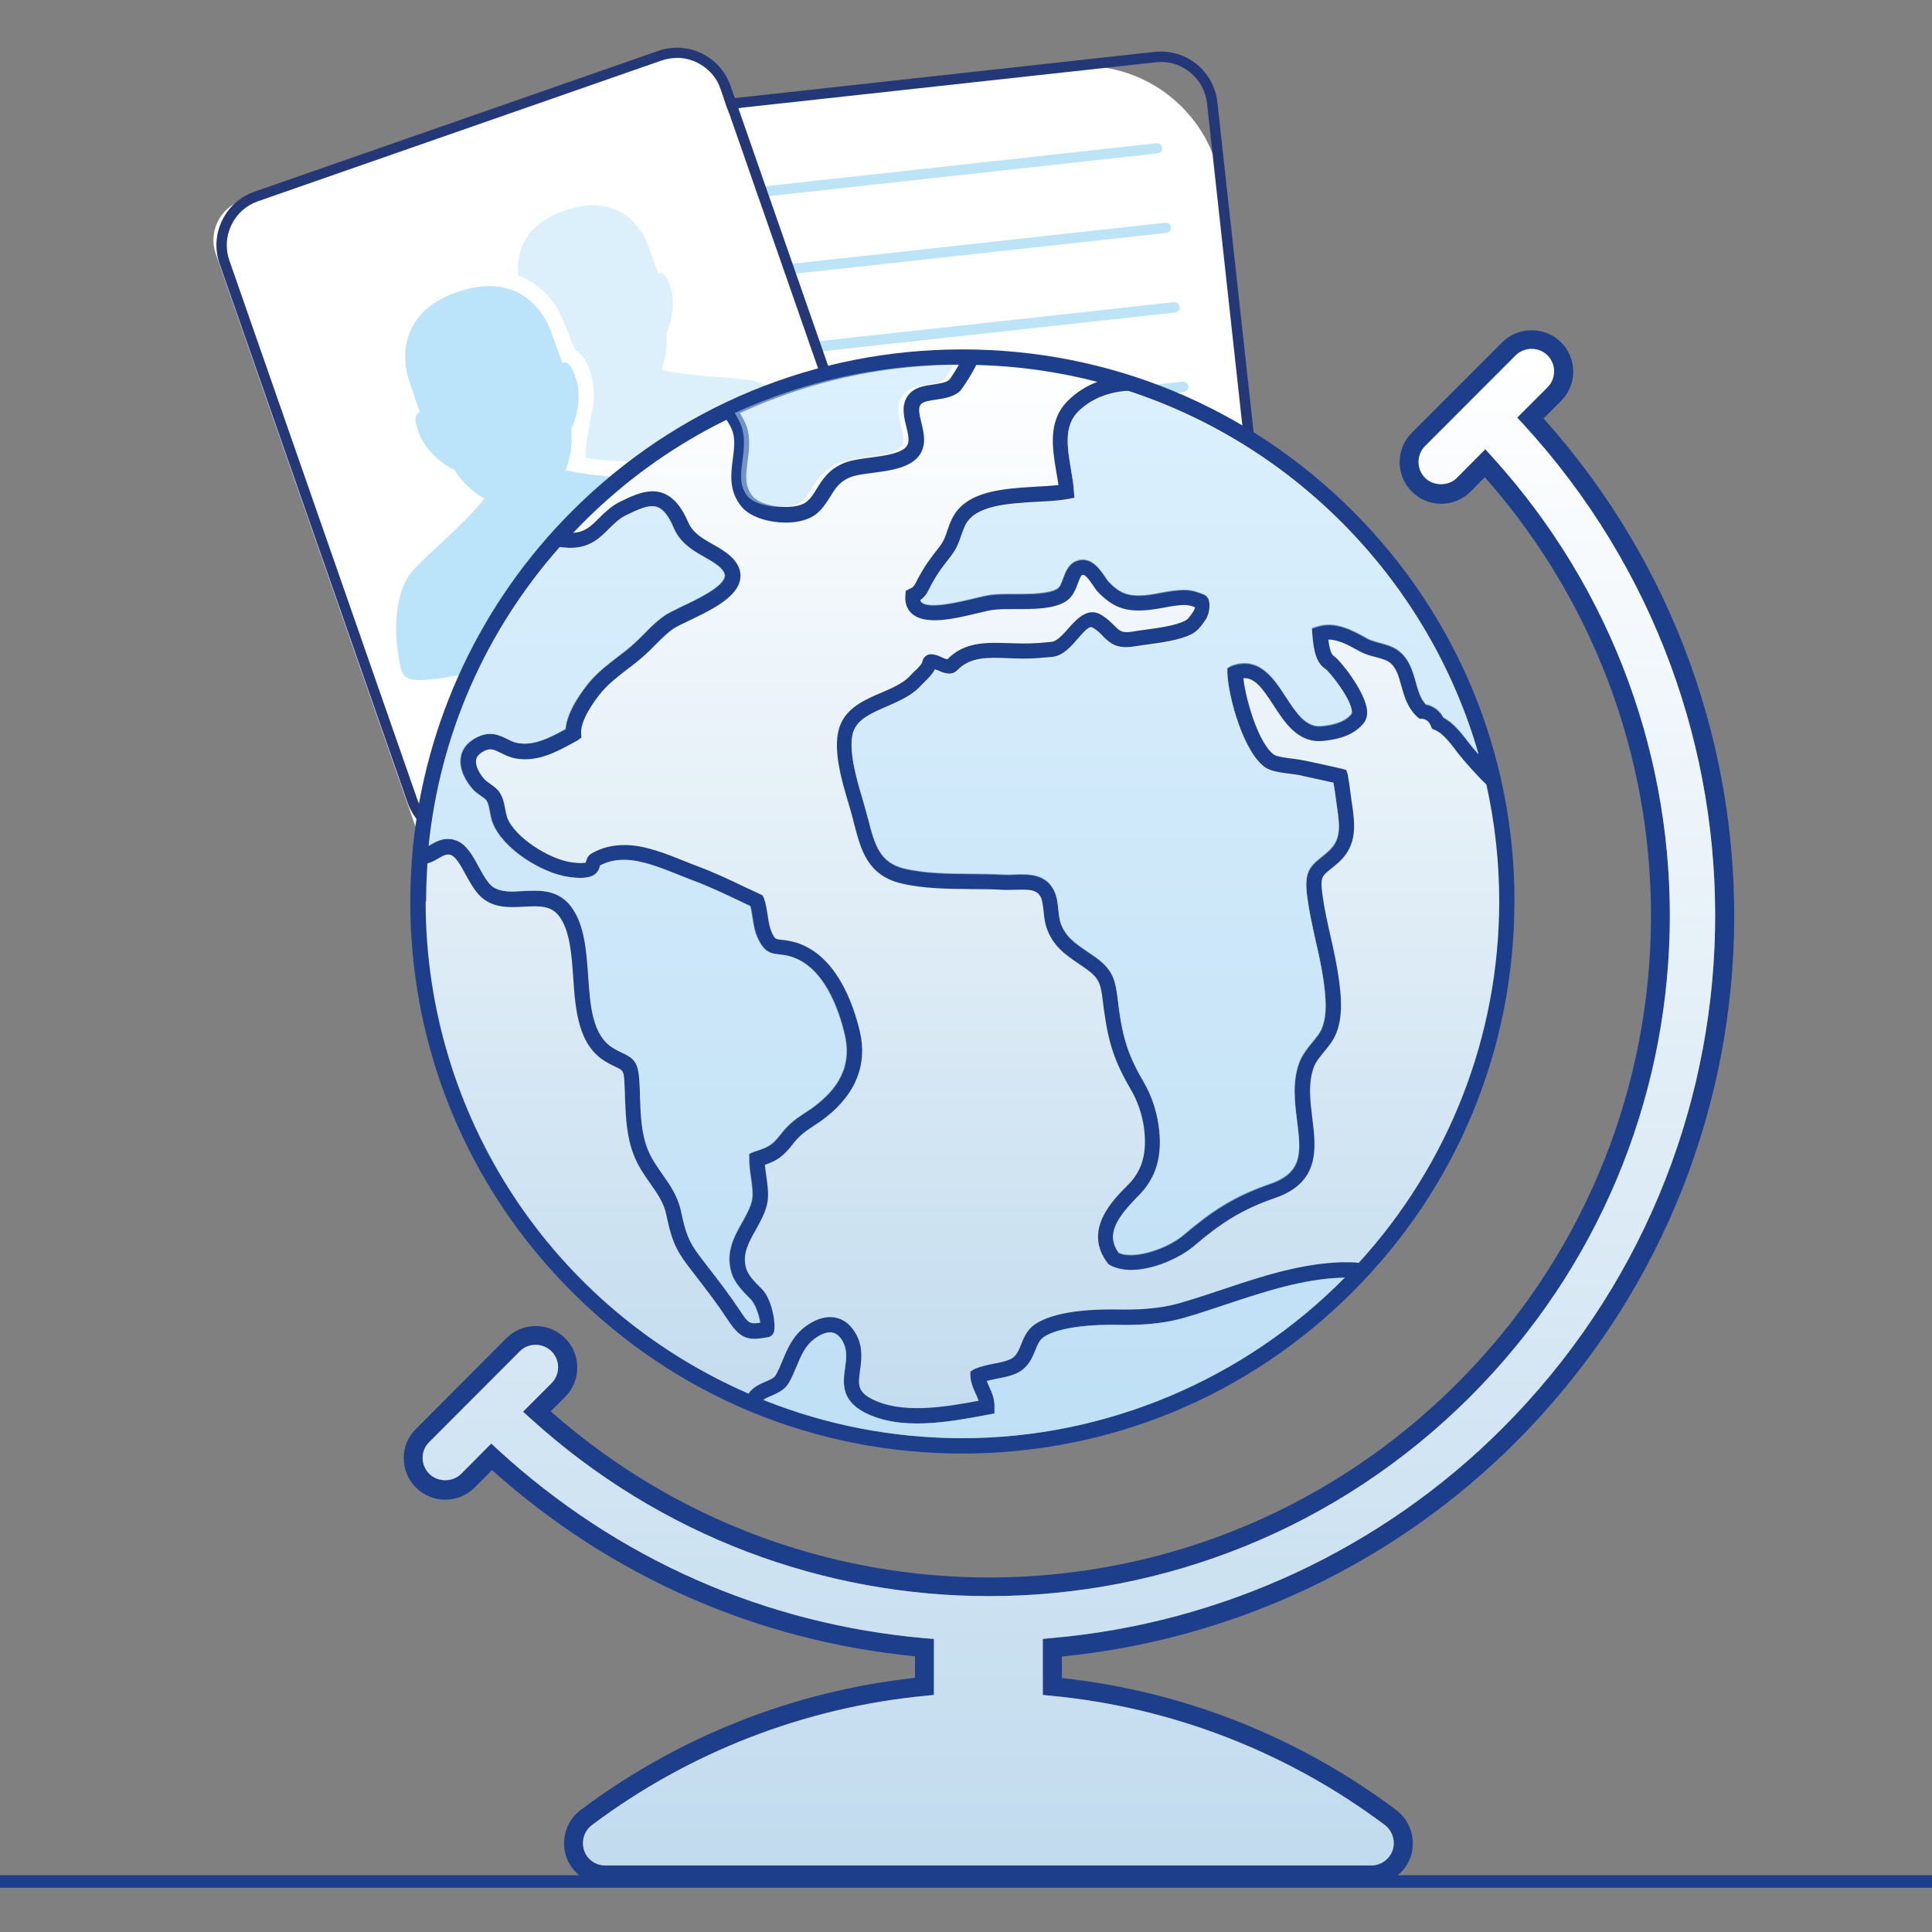<?xml version="1.0" encoding="UTF-8"?> <svg xmlns="http://www.w3.org/2000/svg" xmlns:xlink="http://www.w3.org/1999/xlink" id="katman_1" data-name="katman 1" viewBox="0 0 200 200"><rect x="0" y="0" width="200" height="200" fill="#808080" stroke="none"/><defs><style> .cls-1 { fill: #bce3f6; } .cls-2 { fill: #fff; } .cls-3 { fill: #1d3e8a; } .cls-3, .cls-4 { fill-rule: evenodd; } .cls-5 { fill: none; stroke: #1d3e8a; stroke-linecap: round; stroke-width: 1.3px; } .cls-4 { fill: #243877; } .cls-6, .cls-7 { fill: #bce3fa; } .cls-8 { fill: #bbe3fa; } .cls-9, .cls-7 { opacity: .53; } .cls-10 { fill: #3dbaec; } .cls-11 { fill: url(#Adsız_degrade_2-2); } .cls-12 { fill: url(#Adsız_degrade_2); } .cls-7 { isolation: isolate; } </style><linearGradient id="Adsız_degrade_2" data-name="Adsız degrade 2" x1="100.1" y1="155.26" x2="100.1" y2="43" gradientTransform="translate(0 192.45) scale(1 -1)" gradientUnits="userSpaceOnUse"><stop offset="0" stop-color="#fff"></stop><stop offset="1" stop-color="#c1dbee"></stop></linearGradient><linearGradient id="Adsız_degrade_2-2" data-name="Adsız degrade 2" x1="110.66" y1="156.33" x2="110.66" y2="-.66" xlink:href="#Adsız_degrade_2"></linearGradient></defs><path id="Line_19" data-name="Line 19" class="cls-5" d="M0,194.77h200H0Z"></path><g id="Group_4123" data-name="Group 4123"><g id="Group_4133" data-name="Group 4133"><g id="Group_4131" data-name="Group 4131"><g id="Group_4123-2" data-name="Group 4123"><path id="Rectangle_303" data-name="Rectangle 303" class="cls-2" d="M80.44,10.21l30.08-3.3c7.96-.87,15.09,4.85,15.96,12.8l5.08,46.22c.88,7.96-4.85,15.09-12.8,15.97l-30.08,3.3c-7.96.87-15.09-4.85-15.96-12.8l-5.08-46.22c-.87-7.96,4.85-15.09,12.8-15.97Z"></path><path id="Path_4443" data-name="Path 4443" class="cls-4" d="M79.01,86.76c-1.33,0-2.62-.45-3.66-1.29-1.23-.98-2-2.39-2.17-3.93l-7.07-64.39c-.17-1.55.27-3.08,1.26-4.31.98-1.22,2.39-2,3.93-2.16l48.23-5.31c1.56-.16,3.1.27,4.33,1.26,1.22.98,1.98,2.39,2.16,3.93l7.07,64.39c.35,3.21-1.98,6.12-5.19,6.47l-48.23,5.31c-.22.01-.43.03-.65.03ZM120.18,6.42c-.17,0-.35,0-.54.03l-48.23,5.29c-1.27.14-2.42.77-3.21,1.76-.81,1-1.17,2.26-1.03,3.53l7.06,64.39c.14,1.27.78,2.42,1.78,3.21,1,.81,2.26,1.17,3.53,1.03l48.23-5.29c2.63-.29,4.54-2.66,4.24-5.29l-7.06-64.38c-.14-1.29-.77-2.43-1.78-3.23-.85-.69-1.91-1.06-2.99-1.06ZM127.83,80.91h0Z"></path></g><g id="Group_4124" data-name="Group 4124"><path id="Path_4444" data-name="Path 4444" class="cls-1" d="M75.73,45.72c-.27,0-.51-.2-.54-.48-.03-.29.19-.55.48-.59l46.76-5.14c.29-.03.56.19.59.48.03.29-.19.55-.48.59l-46.76,5.14h-.06Z"></path></g><g id="Group_4125" data-name="Group 4125"><path id="Path_4445" data-name="Path 4445" class="cls-1" d="M74.83,37.49c-.27,0-.51-.2-.54-.48-.03-.29.17-.55.48-.59l46.76-5.14c.29-.03.55.19.58.48.04.29-.17.56-.46.59l-46.76,5.14h-.06Z"></path></g><g id="Group_4126" data-name="Group 4126"><path id="Path_4446" data-name="Path 4446" class="cls-1" d="M73.92,29.26c-.27,0-.51-.2-.54-.48-.03-.29.19-.55.48-.58l46.76-5.14c.29-.03.56.17.59.46.03.29-.17.56-.48.59l-46.76,5.14h-.06Z"></path></g><g id="Group_4127" data-name="Group 4127"><path id="Path_4447" data-name="Path 4447" class="cls-1" d="M73.02,21.03c-.27,0-.51-.2-.54-.48-.03-.29.17-.55.48-.58l46.76-5.14c.29-.04.55.17.58.46.04.3-.17.56-.46.59l-46.76,5.14h-.06Z"></path></g><g id="Group_4128" data-name="Group 4128"><path id="Path_4448" data-name="Path 4448" class="cls-1" d="M76.64,53.95c-.27,0-.51-.2-.54-.48-.03-.29.17-.55.48-.59l46.76-5.14c.29-.03.55.19.58.48.04.29-.17.55-.46.59l-46.76,5.14h-.06Z"></path></g><g id="Group_4129" data-name="Group 4129"><path id="Path_4449" data-name="Path 4449" class="cls-1" d="M77.53,62.19c-.27,0-.51-.2-.54-.48-.03-.29.19-.56.48-.59l46.76-5.14c.29-.03.56.17.59.48.03.29-.19.55-.48.58l-46.76,5.14s-.04.01-.06.01Z"></path></g><g id="Group_4130" data-name="Group 4130"><path id="Path_4450" data-name="Path 4450" class="cls-1" d="M110.04,76.38c-.26,0-.49-.2-.52-.48-.03-.29.17-.55.46-.59l16.17-1.76c.29-.03.56.17.59.46.03.3-.17.56-.46.59l-16.19,1.78h-.06Z"></path></g></g><g id="Group_4132" data-name="Group 4132"><path id="Rectangle_304" data-name="Rectangle 304" class="cls-10" d="M109,66.35l16.17-1.78.49,4.48-16.17,1.78-.49-4.48Z"></path></g></g><g id="Group_4136" data-name="Group 4136"><g id="Group_4135" data-name="Group 4135"><g id="Group_4134" data-name="Group 4134"><path id="Rectangle_305" data-name="Rectangle 305" class="cls-2" d="M25.01,20.77l43.69-15.23c2.26-.8,4.73.41,5.53,2.66l20.67,59.3c.8,2.27-.41,4.75-2.68,5.53l-43.67,15.23c-2.27.8-4.73-.41-5.53-2.66L22.34,26.29c-.8-2.27.41-4.75,2.66-5.53Z"></path><path id="Path_4451" data-name="Path 4451" class="cls-4" d="M47.72,87.01c-.87,0-1.74-.2-2.55-.59-1.4-.68-2.47-1.87-2.99-3.36L22.73,27.31c-.51-1.48-.42-3.07.26-4.48.68-1.42,1.88-2.47,3.36-2.99l41.79-14.57c1.49-.52,3.08-.43,4.5.26,1.4.68,2.46,1.87,2.98,3.34l19.44,55.77c.52,1.48.42,3.07-.26,4.48-.68,1.4-1.87,2.47-3.34,2.98l-41.81,14.58c-.64.22-1.29.33-1.94.33ZM70.08,6c-.54,0-1.06.09-1.58.26l-41.81,14.58c-1.2.42-2.18,1.29-2.73,2.44-.56,1.16-.64,2.46-.22,3.67l19.44,55.75c.87,2.5,3.62,3.83,6.12,2.95l41.79-14.57c1.22-.42,2.18-1.29,2.75-2.44.55-1.16.64-2.46.2-3.67l-19.43-55.75c-.43-1.22-1.3-2.18-2.46-2.75-.65-.32-1.36-.48-2.08-.48ZM91.28,71.6h.01-.01Z"></path></g></g><g id="g2984"><g id="g12329"><g id="path4080-9-0-8"><path id="Path_4452" data-name="Path 4452" class="cls-8" d="M47.36,30.21c-7.41,2.59-5.06,9.03-5.06,9.03l1.16,3.46c-.61.2-.54.85-.13,2.05.64,1.78,2.39,3.28,3.72,3.91.82,1.29,1.91,2.3,3.1,2.95-.01.03-.04.06-.07.09h0c-2.31,2.82-5.41,5.28-7.29,7.31-.51.55-.98,1.37-1.27,2.31-.19.65-.32,1.32-.41,1.98v.07c-.01.1-.03.19-.03.29-.14,1.37-.07,2.78.16,4.12v.09c.01.06.03.12.04.19.03.23.07.46.12.69.03.19.13.58.22.75v.04c.33,1.19,2.65.81,2.65.81.9-.04,2.49-.3,4.4-.69,3.44-.61,6.83-1.59,10.13-2.63.32-.1.65-.2,1-.32l.07-.03c.17-.06.35-.12.52-.19.35-.12.68-.23.98-.36,3.24-1.24,6.5-2.59,9.56-4.25,1.74-.88,3.15-1.68,3.88-2.2,0,0,2.05-1.14,1.56-2.27,0-.01-.01-.03-.01-.03-.06-.2-.22-.56-.3-.74-.16-.29-.32-.59-.49-.88-.72-1.32-1.63-2.55-2.73-3.6-.01-.01-.01-.03-.03-.04-.46-.43-.94-.84-1.46-1.22-.81-.55-1.69-.9-2.44-1.01-2.73-.42-6.67-.42-10.26-1.19h0s-.07-.01-.12-.01c.54-1.26.75-2.72.59-4.24.65-1.32,1.1-3.59.46-5.37-.41-1.2-.77-1.75-1.37-1.53l-1.24-3.41s-2.17-6.5-9.58-3.92h0Z"></path></g><g id="path4082-7-1-0" class="cls-9"><path id="Path_4453" data-name="Path 4453" class="cls-6" d="M58.48,21.79c6.63-2.31,8.56,3.5,8.56,3.5l1.13,3.05c.54-.19.85.29,1.22,1.36.56,1.61.17,3.63-.42,4.8.14,1.37-.04,2.69-.52,3.8.03,0,.07.01.1.01,3.2.69,6.74.68,9.17,1.06.68.1,1.46.42,2.18.91.49.35.97.74,1.39,1.17.01.01.03.03.04.04.06.06.13.12.19.17.87.9,1.59,1.91,2.18,2.98.01.03.03.04.04.06.01.06.04.1.07.16.1.19.2.36.3.55.09.16.23.48.27.65,0,.01.01.03.01.03.43,1.01-1.4,2.04-1.4,2.04-.65.46-1.91,1.17-3.46,1.97-1.43.78-2.91,1.48-4.4,2.13-1.01-1.24-2.23-2.33-3.63-3.12-3.34-1.61-7.19-1.11-10.76-1.69-.48-.1.68-5.32.75-5.93,0-1.87-.27-4.09-1.91-5.27-.84-1.59-1.23-3.46-2.31-4.93-.9-1.29-2.18-2.21-3.62-2.76-.19-1.84.19-5.12,4.8-6.74h0Z"></path></g></g></g></g><g id="Group_4138" data-name="Group 4138"><path id="Path_4454" data-name="Path 4454" class="cls-12" d="M139.8,53.62c-10.6-10.6-24.69-16.43-39.7-16.43s-29.09,5.83-39.7,16.43c-9.22,9.22-14.94,21.38-16.17,34.29l-.12,1.32h0c-.09,1.39-.14,2.75-.14,4.09,0,14.99,5.84,29.08,16.43,39.68,10.6,10.6,24.71,16.45,39.7,16.45s29.09-5.84,39.7-16.45,16.43-24.69,16.43-39.68-5.83-29.09-16.43-39.7Z"></path><g id="Group_4137" data-name="Group 4137"><path id="Path_4455" data-name="Path 4455" class="cls-3" d="M141.97,195.08H62.68c-1.87,0-3.5-1.17-4.08-2.92-.56-1.78.04-3.7,1.52-4.8,10.13-7.59,22.08-12.31,34.6-13.67v-2.23c-16.38-1.61-31.48-8.25-43.79-19.28l-1.79,1.81c-.81.81-1.9,1.26-3.04,1.26s-2.23-.45-3.04-1.26c-.82-.81-1.27-1.9-1.27-3.05s.45-2.21,1.27-3.02l9.36-9.39c1.68-1.68,4.41-1.68,6.08,0,1.68,1.68,1.68,4.4,0,6.08l-1.49,1.49c27.15,23.97,68.17,22.78,93.82-2.88,25.66-25.66,26.85-66.68,2.88-93.82l-1.48,1.49c-.81.81-1.88,1.26-3.04,1.26s-2.23-.45-3.04-1.26c-1.68-1.68-1.68-4.41,0-6.09l9.36-9.37c1.69-1.66,4.41-1.66,6.09,0,1.68,1.68,1.68,4.41,0,6.08l-1.81,1.81c27.36,30.55,26.16,76.93-2.89,105.98-12.56,12.57-29.21,20.43-46.97,22.18v2.23c12.53,1.36,24.48,6.06,34.6,13.66,1.48,1.11,2.08,3.04,1.52,4.8-.61,1.76-2.24,2.94-4.08,2.94ZM50.87,149.45l.69.64c12.34,11.31,27.63,18.05,44.22,19.5l.9.07v5.8l-.9.09c-12.48,1.2-24.42,5.82-34.5,13.38-.8.59-1.13,1.65-.81,2.62.3.93,1.19,1.56,2.2,1.56h79.29c1,0,1.88-.64,2.21-1.59.3-.94-.03-2-.82-2.6-10.08-7.55-22.02-12.18-34.5-13.37l-.9-.09v-5.8l.91-.09c17.62-1.53,34.18-9.23,46.64-21.69,28.53-28.53,29.5-74.2,2.2-103.96l-.64-.69,3.14-3.14c.9-.91.9-2.39,0-3.3-.91-.9-2.39-.9-3.31.01l-9.36,9.37c-.91.9-.91,2.39,0,3.3.87.87,2.43.87,3.28,0l2.95-2.97.69.77c25.39,27.92,24.41,70.65-2.24,97.3-13.74,13.74-31.77,20.66-49.82,20.66-16.95.01-33.95-6.1-47.48-18.4l-.77-.69,2.95-2.95c.91-.91.91-2.39,0-3.3-.91-.9-2.39-.9-3.28,0l-9.37,9.39c-.45.43-.69,1.03-.69,1.63s.25,1.22.69,1.66c.88.88,2.42.88,3.3,0l3.12-3.14Z"></path></g><path id="Path_4456" data-name="Path 4456" class="cls-3" d="M156.77,93.32c0,15.26-5.95,29.61-16.74,40.41-10.79,10.79-25.14,16.74-40.41,16.74s-29.61-5.95-40.41-16.74c-10.79-10.79-16.74-25.14-16.74-40.41,0-1.36.06-2.76.16-4.17h-.01l.12-1.35c1.26-13.14,7.09-25.52,16.48-34.89,10.79-10.79,25.14-16.74,40.41-16.74s29.61,5.95,40.41,16.74c10.79,10.79,16.74,25.14,16.74,40.41ZM44.06,93.32c0,22.18,13.09,42.1,33.43,50.95.42-.65,1.14-.97,1.74-1.23.45-.19.91-.39,1.07-.67.27-.48.51-1.03.72-1.55.49-1.19,1.06-2.55,2.4-3.53.85-.62,1.71-.94,2.5-.94.23,0,.45.01.65.07.88.2,1.59.81,2.11,1.81.68,1.32.49,2.6.35,3.63-.19,1.4-.3,2.18,1.19,2.95,3.08,1.59,7.45.88,11.08.2-.07-.26-.19-.52-.32-.8-.23-.49-.48-1.06-.52-1.75v-.48s.42-.26.42-.26c.64-.27,1.3-.41,1.95-.54.84-.16,1.69-.33,2.13-.71.35-.32.55-.8.75-1.3.27-.69.62-1.55,1.48-2.11,2-1.32,5.73-1.55,8.51-1.5,1.81.03,4.18-.01,6.48-.68,1.46-.42,2.94-.91,4.37-1.39,3.95-1.32,8.01-2.68,12.33-2.82h0c.62-.01,1.24-.01,1.78.06,9.37-10.27,14.54-23.55,14.54-37.43,0-4.08-.45-8.14-1.33-12.09-.8-.74-2.37-2.5-2.95-3.25-.77-1.03-1.56-2.07-2.37-2.39l-.29-.12-.14-.3c-.17-.46-.49-.71-.94-.75h-.23s-.2-.16-.2-.16c-1.04-.93-1.39-2.17-1.69-3.27-.3-1.08-.56-2.01-1.35-2.49-.3-.19-.78-.32-1.29-.46-.56-.14-1.14-.3-1.65-.59l-.22-.12c-1.01-.55-2.03-1.11-3.04-1.1.12,1,.3,1.53.58,1.71.65.43,3.05,3.46,3.39,5.37.12.61.01,1.11-.26,1.5-.84,1.1-2.23,1.72-4.27,1.91-2.56.25-3.95-1.88-5.16-3.76-1.11-1.71-1.92-2.82-3.08-2.73.29,2.44,1.61,6.78,3.17,7.91.29.22,1.42.36,2.01.43.39.04.75.1,1.01.16l.38.07c1.27.27,2.43.52,3.66.81l.43.12.14.45c.13.68.22,1.32.29,1.92l.03.2c.03.3.07.59.12.87.3,2.1.62,4.28-1.33,6.08-.33.3-.62.54-.88.74-.91.74-1.08.87-.84,2.65.19,1.45.52,2.91.84,4.31.32,1.42.64,2.88.85,4.38.25,1.79.45,3.85-.26,5.64-.29.75-.8,1.37-1.26,1.92-.43.54-.87,1.04-1.08,1.65-.59,1.62-.36,3.46-.14,5.24.39,3.11.82,6.64-3.85,8.25-3.6,1.24-5.76,2.72-8.46,5.02-1.39,1.17-4.12,2.43-6.45,2.43-.84,0-1.58-.17-2.17-.49l-.19-.13-.07-.09c-2.58-3.39.49-6.48,2.16-8.14,1.43-1.45,1.94-3.28,1.61-5.82-.19-1.42-.68-2.84-1.36-3.99-1.69-2.91-2.33-4.79-2.81-8.42l-.07-.55c-.23-1.87-.32-2.49-1.63-3.44-.29-.22-.58-.42-.87-.61-1.39-.95-2.71-1.85-3.36-3.76-.17-.52-.23-1.08-.29-1.63-.06-.55-.12-1.1-.27-1.46-.38-.82-1.11-.88-2.71-.82-.43.01-.88.03-1.33,0-1.01-.06-2.07-.07-3.18-.07-2.44-.03-4.98-.04-7.25-.59-3.5-.84-4.18-3.46-4.9-6.24-.09-.35-.17-.69-.27-1.04-.09-.29-.17-.62-.29-1-.72-2.4-1.78-5.97-.82-8.2.75-1.78,2.6-2.58,4.24-3.27,1.1-.48,2.23-.97,2.91-1.69.13-.16.3-.32.46-.48.35-.32.81-.77.85-1.04.06-.29.22-.52.46-.65.26-.14.54-.14.82-.06.26.04.54.17.81.3.04.01.09.03.13.06.14.06.29.1.38.1,1.79-1.82,4.04-1.74,6.41-1.66.93.03,1.9.06,2.89-.01h.12c.33-.03.65-.06.95-.09l.36-.03c.59-.04,1.22-.75,1.81-1.42.85-.95,2.01-2.27,3.47-1.33.56.36.94.75,1.26,1.06.58.58.8.8,1.91.62.42-.07.88-.14,1.37-.2,1.39-.19,2.98-.41,4.01-.9.36-.17.65-.61.94-1.06.06-.09.1-.23.13-.36-.33-.13-.67-.22-1.03-.23-.69-.01-1.45.13-2.17.27-.62.1-1.22.22-1.81.26-2.18.19-3.49-.29-4.98-1.82-.22-.2-.39-.48-.59-.77-.54-.78-.85-1.16-1.13-1.04-.12.06-.3.56-.41.84-.25.67-.54,1.42-1.23,1.87-1.27.82-3.39.82-5.27.81-.88,0-1.71,0-2.31.09-.35.04-.91.17-1.55.33-2.42.58-5.4,1.29-6.81.07-.36-.32-.8-.91-.69-1.95l.03-.42.41-.22c.38-.14.48-.32.75-.85.07-.14.14-.29.23-.43.68-1.24,1.2-1.91,1.98-2.91l.13-.17c.43-.55.61-1.07.81-1.66.12-.36.26-.78.48-1.22,1.4-2.91,5.28-3.12,8.69-3.33.84-.04,1.63-.09,2.33-.17-.06-.42-.13-.87-.22-1.35-.42-2.49-.9-5.32,1.23-7.41.87-.85,1.87-1.49,3.02-1.92-4.08-1.06-8.29-1.65-12.54-1.75-.35.74-1.35,2.37-1.69,2.71-.68.62-1.63.75-2.47.88-.68.1-1.33.19-1.58.49-.29.36-.17.95.06,1.9.25,1.03.52,2.18-.1,3.21-.9,1.45-3.05,1.74-4.95,1.98-.91.12-1.76.23-2.3.45-1.13.45-1.58,1.19-2.1,2.04-.41.64-.81,1.3-1.52,1.84-.72.52-1.81.82-3.07.82-1.5,0-3.6-.45-4.61-1.69-1.3-1.61-1.07-3.36-.87-4.9.13-.97.26-1.97-.01-2.81-.17-.49-.39-.88-.65-1.24-5.96,2.92-11.28,6.86-15.86,11.69,1.22-.06,1.85-.69,2.65-1.49.59-.58,1.24-1.24,2.18-1.71,2.04-1,4.6-2.26,6.55,1.06.17.29.3.56.41.81.14.32.26.58.45.84.54.74,1.35,1.2,2.2,1.68.68.38,1.3.74,1.87,1.26.97.9,1.07,1.76.98,2.34-.29,1.9-3.02,3.21-5.22,4.27-.74.35-1.43.68-1.76.91-.65.46-1.24,1.07-1.84,1.66-.3.32-.64.65-.97.95-.61.56-1.26,1.07-1.9,1.55-.93.71-1.87,1.45-2.62,2.31-.85,1-2.26,3.02-2.16,4.33l.03.43-.39.29-.35.19c-1.78.98-3.8,2.1-6.08,1.68-.62-.12-1.11-.36-1.55-.58-.71-.35-1.06-.54-1.81-.13-.42.25-.67.51-.72.84-.12.61.33,1.42.81,1.97.14.17.38.35.61.51.38.26.77.54,1.03.94.35.56.46,1.17.56,1.71.06.3.12.62.2.87.81,2.08,4.41,4.33,6.68,4.63.82.12,1.27.07,1.46.03,0-.03,0-.04.01-.07.06-.23.17-.64.59-.88,1.07-.61,2.17-.88,3.49-.87,2.04.01,4.27.91,6.24,1.71.49.19.95.38,1.39.54,1.59.59,3.21,1.36,4.77,2.11.54.25,1.04.49,1.55.72l.26.13.14.29c.22.61.3,1.24.39,1.79.09.61.19,1.23.41,1.72.33.72.38.72,1,.8.36.03.85.09,1.48.27,4.2,1.26,5.96,6.32,6.65,9.22.8,3.39-.41,6.42-3.44,8.82-.51.41-.97.71-1.37.97-.78.52-1.4.93-2.11,1.84-.98,1.27-1.63,1.74-2.91,2.17.03.36.09.74.14,1.13.14,1,.29,2.03.09,2.94-.23.98-.72,1.85-1.19,2.69-.71,1.26-1.37,2.44-1.01,3.85.2.8.85,1.45,1.62,2.21,1.14,1.13,1.5,3.78,1.29,4.46-.09.3-.32.51-.59.56-.58.1-1.03.17-1.45.17-1.22,0-1.9-.68-2.79-2.04-1.06-1.61-2.17-3.05-3.36-4.59l-.72-.94c-1.39-1.81-1.75-2.98-2.23-5.25-.27-1.29-.93-2.21-1.69-3.3-.61-.85-1.22-1.75-1.66-2.85-.78-1.97-.85-4.01-.93-5.97,0-.39-.01-.78-.04-1.17-.07-1.62-.09-1.63-.85-2-.27-.13-.65-.3-1.11-.58-2.88-1.71-3.14-5.42-3.36-8.69-.16-2.34-.33-4.77-1.39-6.28-.84-1.17-1.95-1.17-3.7-1.07-1.33.07-2.84.16-4.09-.72-.85-.59-1.4-1.61-1.95-2.6-.49-.9-1-1.84-1.53-2.03-.43-.14-.75.03-1.3.35-.3.17-.68.41-1.13.51-.09,1.35-.14,2.68-.14,3.99ZM59.02,56.72c-.35-.01-.69-.04-1.08-.09-7.71,8.74-12.38,19.41-13.57,30.93.06-.03.12-.07.17-.1.58-.35,1.48-.87,2.62-.48,1.11.39,1.74,1.53,2.4,2.76.45.82.93,1.69,1.46,2.07.82.56,1.92.51,3.11.43.39-.03.8-.04,1.19-.04,1.23,0,2.78.2,3.89,1.78,1.32,1.87,1.49,4.51,1.68,7.07.2,3.04.42,6.16,2.59,7.45.38.23.71.39.97.51,1.32.62,1.66,1.04,1.76,3.36.03.39.04.8.04,1.19.07,1.92.13,3.75.81,5.45.38.93.94,1.74,1.49,2.52.8,1.13,1.61,2.29,1.95,3.88.45,2.11.74,3.07,1.92,4.61l.72.95c1.2,1.55,2.34,3.02,3.43,4.66.87,1.32.97,1.46,2.11,1.29-.1-.68-.48-1.92-1-2.44-.81-.81-1.74-1.72-2.04-2.94-.52-2.01.38-3.6,1.17-5.01.41-.74.84-1.5,1.01-2.26.14-.64.01-1.52-.1-2.37-.1-.65-.19-1.32-.19-1.94v-.51s.49-.22.49-.22c1.49-.46,1.88-.67,2.78-1.82.87-1.13,1.65-1.65,2.49-2.2.39-.26.81-.52,1.27-.9,2.59-2.04,3.53-4.4,2.86-7.22-.61-2.56-2.13-7.03-5.57-8.07-.48-.14-.84-.17-1.17-.22-.97-.09-1.61-.26-2.27-1.71-.32-.69-.43-1.43-.54-2.14-.06-.39-.12-.8-.22-1.16-.39-.19-.81-.38-1.22-.58-1.56-.74-3.14-1.49-4.67-2.05-.45-.17-.93-.36-1.42-.56-1.85-.74-3.92-1.58-5.67-1.59-1-.01-1.76.17-2.55.58h0c-.07.26-.2.77-.74,1.04-.51.26-1.32.32-2.46.16-2.82-.38-6.9-2.91-7.94-5.61-.16-.39-.23-.8-.3-1.16-.07-.43-.14-.84-.33-1.14-.1-.16-.35-.33-.59-.49-.3-.22-.65-.45-.93-.8-.43-.51-1.42-1.87-1.14-3.27.1-.56.45-1.35,1.52-1.92,1.46-.81,2.46-.3,3.27.09.36.19.71.36,1.13.43,1.68.3,3.4-.61,4.92-1.45.16-2,1.95-4.25,2.53-4.93.85-1,1.87-1.78,2.85-2.53.61-.46,1.23-.94,1.79-1.46.32-.29.62-.61.93-.91.62-.64,1.27-1.29,2.04-1.84.43-.32,1.16-.65,1.98-1.06,1.58-.75,4.2-2,4.35-3.08.04-.27-.12-.59-.51-.95-.41-.38-.97-.69-1.56-1.03-.91-.52-1.95-1.11-2.69-2.11-.29-.41-.46-.78-.61-1.13-.12-.25-.2-.45-.33-.67-1.06-1.79-1.91-1.71-4.5-.43-.71.35-1.22.87-1.76,1.4-.94.94-2,2-4.05,1.97ZM153.06,78.07c-5.05-17.62-18.71-31.87-36.24-37.6h-.33c-2.03.2-3.6.9-4.85,2.1-1.53,1.5-1.16,3.7-.77,6.02.13.78.26,1.5.3,2.23l.06.71-.69.13c-.95.17-2.07.23-3.24.29-2.99.17-6.37.36-7.38,2.43-.17.35-.27.68-.41,1.04-.22.64-.46,1.36-1.06,2.13l-.13.17c-.74.94-1.22,1.56-1.85,2.69-.07.14-.13.27-.2.39-.23.48-.48.97-1,1.32.04.14.1.2.14.23.8.68,3.91-.06,5.4-.42.68-.17,1.27-.3,1.71-.38.74-.09,1.65-.09,2.55-.09,1.58,0,3.52,0,4.4-.56.26-.16.43-.64.59-1.08.25-.67.54-1.42,1.27-1.74,1.5-.67,2.47.75,3.05,1.59.14.22.3.45.41.56,1.17,1.19,2.01,1.49,3.73,1.36.52-.04,1.08-.14,1.62-.25.82-.16,1.66-.3,2.52-.3.78.01,1.4.26,1.95.48.14.06.41.2.52.59.17.54.04,1.45-.27,1.95-.39.59-.82,1.26-1.59,1.63-1.24.59-2.97.82-4.48,1.03-.48.06-.93.13-1.32.19-1.91.33-2.62-.38-3.3-1.06-.27-.29-.56-.58-1-.85-.32-.22-.64,0-1.58,1.1-.74.85-1.56,1.81-2.71,1.91l-.36.03c-.33.03-.69.06-1.08.09-1.07.09-2.08.04-3.05.01-2.2-.09-3.95-.14-5.28,1.23-.59.61-1.4.32-2,.03-.12-.03-.22-.07-.32-.12-.25.49-.69.94-1.13,1.36-.14.14-.29.29-.41.42-.91.97-2.2,1.52-3.44,2.07-1.49.64-2.89,1.24-3.41,2.44-.72,1.69.27,5.08.88,7.1.12.41.22.75.3,1.06.1.33.17.67.26.98l.03.07c.67,2.6,1.16,4.48,3.73,5.11,2.11.51,4.54.52,6.89.55,1.14,0,2.23.01,3.27.07.38.03.78.01,1.19,0,1.49-.06,3.34-.13,4.2,1.75.27.59.35,1.29.41,1.95.06.46.1.94.22,1.29.48,1.42,1.49,2.1,2.76,2.97.3.2.59.41.9.62,1.88,1.37,2.03,2.49,2.29,4.53l.06.54c.45,3.4,1.04,5.15,2.6,7.83.8,1.35,1.35,2.98,1.56,4.59.41,3.05-.25,5.32-2.05,7.15-2.37,2.39-3.43,4.07-2.11,5.93,1.74.77,5.18-.52,6.71-1.82,2.85-2.43,5.12-3.98,8.95-5.31,3.47-1.19,3.21-3.33,2.81-6.57-.25-1.95-.49-3.98.22-5.96.32-.87.88-1.53,1.36-2.13.43-.52.81-.97,1.01-1.49.56-1.43.38-3.25.16-4.85-.2-1.43-.52-2.86-.84-4.25-.32-1.43-.65-2.92-.85-4.46-.35-2.53.25-3.14,1.42-4.08.23-.19.51-.41.8-.68,1.35-1.23,1.13-2.68.84-4.67-.04-.32-.09-.59-.12-.88l-.03-.22c-.06-.43-.12-.85-.19-1.27-1.03-.23-2.04-.45-3.1-.68l-.39-.09c-.22-.04-.54-.09-.87-.13-1.06-.13-2.14-.27-2.75-.71-2.21-1.61-3.78-7.23-3.88-9.76v-.51s.45-.25.45-.25c2.84-1.04,4.35,1.3,5.58,3.2,1.08,1.65,2.08,3.2,3.7,3.05,1.56-.14,2.59-.58,3.14-1.3.01-.01.04-.12.01-.33-.22-1.4-2.3-3.96-2.73-4.27-.94-.61-1.22-1.84-1.36-3.62l-.04-.62.61-.19c1.82-.56,3.59.41,4.89,1.13l.2.12c.35.19.84.32,1.3.45.59.16,1.22.33,1.71.64,1.3.81,1.69,2.18,2.04,3.4.25.9.49,1.75,1.04,2.33.8.16,1.45.65,1.82,1.37,1.07.55,1.92,1.66,2.75,2.75.19.25.52.65.9,1.07ZM99.25,37.75c-7.9.04-15.51,1.74-22.65,5.01.35.58.59,1.06.71,1.43.39,1.19.23,2.42.09,3.5-.19,1.48-.35,2.63.54,3.7.91,1.11,4.31,1.49,5.51.59.46-.35.77-.84,1.11-1.4.58-.94,1.26-2.03,2.85-2.66.72-.29,1.68-.42,2.69-.55,1.48-.2,3.3-.43,3.8-1.24.29-.48.1-1.23-.09-2.01-.25-1.01-.55-2.27.25-3.25.62-.8,1.66-.94,2.58-1.07.65-.1,1.32-.19,1.62-.48.17-.17.65-.95,1-1.56ZM79.02,144.92c6.55,2.62,13.48,3.96,20.6,3.96,14.83,0,29.16-6.05,39.58-16.62-.1,0-.19,0-.27.01-4.08.13-8.04,1.45-11.88,2.72-1.48.49-2.97,1-4.44,1.42-2.5.72-5.02.78-6.93.74-3.57-.06-6.34.41-7.61,1.24-.46.3-.65.78-.9,1.39-.25.61-.54,1.32-1.16,1.88-.75.68-1.84.88-2.88,1.08-.35.07-.68.13-.98.22.07.19.16.39.26.61.26.58.56,1.23.54,2.11v.64s-.85.16-.85.16c-3.96.74-8.9,1.65-12.6-.26-2.47-1.29-2.23-3.11-2.03-4.57.13-.94.26-1.82-.19-2.71-.29-.55-.65-.88-1.06-.98-.52-.12-1.17.09-1.87.61-1,.72-1.42,1.76-1.88,2.86-.25.58-.49,1.17-.82,1.74-.42.72-1.16,1.04-1.81,1.33-.36.14-.64.27-.82.42Z"></path><path id="Path_4457" data-name="Path 4457" class="cls-7" d="M152.17,77.09c-.82-1.08-1.68-2.21-2.75-2.76-.38-.72-1.03-1.2-1.82-1.36-.55-.58-.8-1.43-1.04-2.33-.35-1.22-.74-2.6-2.04-3.4-.49-.32-1.11-.48-1.71-.65-.46-.12-.95-.26-1.3-.45l-.2-.12c-1.3-.71-3.08-1.69-4.9-1.11l-.59.19.04.62c.14,1.78.42,3.01,1.36,3.62.43.29,2.52,2.86,2.73,4.25.03.22,0,.32-.01.33-.55.74-1.58,1.16-3.14,1.3-1.62.16-2.63-1.4-3.7-3.05-1.23-1.88-2.75-4.22-5.58-3.2l-.46.25v.51c.12,2.53,1.68,8.17,3.89,9.76.61.45,1.69.59,2.75.72.33.04.65.09.87.13l.38.07c1.07.23,2.08.45,3.11.69.07.41.13.84.19,1.27l.03.2c.03.29.07.58.12.88.29,2.01.51,3.46-.84,4.69-.29.27-.56.49-.8.68-1.17.94-1.76,1.55-1.42,4.08.2,1.53.54,3.01.85,4.46.32,1.37.64,2.81.84,4.25.22,1.59.41,3.4-.16,4.85-.2.52-.58.97-1.01,1.49-.48.59-1.04,1.26-1.36,2.13-.71,1.97-.46,3.99-.22,5.96.41,3.24.67,5.37-2.81,6.57-3.83,1.32-6.1,2.88-8.95,5.29-1.53,1.3-4.98,2.6-6.71,1.84-1.32-1.88-.26-3.54,2.11-5.93,1.81-1.82,2.46-4.09,2.05-7.15-.22-1.61-.77-3.24-1.56-4.59-1.56-2.68-2.16-4.44-2.6-7.83l-.06-.54c-.26-2.04-.41-3.17-2.29-4.53-.3-.22-.59-.42-.9-.62-1.27-.87-2.29-1.56-2.76-2.97-.12-.36-.16-.84-.22-1.3-.06-.67-.13-1.35-.41-1.94-.85-1.88-2.71-1.82-4.2-1.76-.41.01-.81.03-1.19.01-1.04-.06-2.13-.07-3.27-.09-2.34-.01-4.77-.04-6.89-.55-2.58-.61-3.07-2.49-3.73-5.09l-.03-.07c-.09-.33-.16-.65-.26-.98-.09-.3-.19-.65-.3-1.06-.61-2.03-1.61-5.41-.88-7.1.52-1.2,1.92-1.81,3.41-2.46,1.24-.54,2.53-1.08,3.44-2.05.12-.14.26-.27.41-.42.43-.43.88-.87,1.13-1.37.1.04.2.09.32.13.59.27,1.4.58,2-.03,1.33-1.37,3.08-1.32,5.28-1.24.97.04,1.98.07,3.05,0,.39-.03.75-.06,1.08-.09l.36-.04c1.14-.09,1.97-1.06,2.71-1.9.94-1.1,1.24-1.32,1.58-1.1.43.27.72.56,1,.85.68.68,1.39,1.37,3.3,1.06.39-.07.84-.13,1.32-.19,1.52-.22,3.24-.45,4.48-1.04.77-.36,1.2-1.03,1.59-1.62.32-.51.45-1.42.27-1.95-.12-.39-.38-.55-.52-.61-.55-.22-1.17-.45-1.95-.46-.85-.01-1.69.14-2.52.29-.54.1-1.1.2-1.62.25-1.72.14-2.56-.16-3.73-1.36-.1-.1-.26-.33-.41-.56-.58-.84-1.55-2.24-3.07-1.58-.72.32-1.01,1.07-1.26,1.74-.16.45-.33.91-.59,1.08-.88.56-2.82.56-4.4.56-.9-.01-1.81-.01-2.55.09-.43.06-1.03.2-1.71.36-1.49.36-4.6,1.11-5.41.42-.03-.03-.09-.09-.13-.22.52-.36.77-.85,1-1.32.07-.13.13-.26.2-.39.64-1.13,1.11-1.75,1.85-2.71l.13-.16c.59-.77.84-1.49,1.06-2.14.13-.35.23-.68.41-1.03,1.01-2.07,4.38-2.27,7.36-2.43,1.19-.07,2.3-.13,3.25-.3l.69-.13-.06-.71c-.04-.72-.17-1.43-.3-2.21-.39-2.33-.77-4.51.77-6.02,1.24-1.22,2.82-1.9,4.85-2.1h.33c17.53,5.71,31.19,19.98,36.24,37.6-.38-.43-.71-.82-.9-1.07Z"></path><path id="Path_4458" data-name="Path 4458" class="cls-7" d="M97.73,39.31c-.32.29-.98.38-1.62.48-.93.13-1.97.27-2.59,1.07-.8.98-.49,2.24-.25,3.25.19.78.38,1.53.09,2.01-.51.81-2.33,1.04-3.8,1.24-1.01.13-1.97.26-2.69.55-1.59.64-2.26,1.72-2.85,2.66-.35.56-.65,1.06-1.11,1.4-1.2.9-4.6.54-5.51-.59-.88-1.07-.72-2.23-.54-3.7.14-1.08.3-2.31-.09-3.5-.12-.38-.36-.85-.71-1.43,7.15-3.27,14.76-4.96,22.65-5.01-.35.61-.82,1.39-.98,1.56Z"></path><path id="Path_4459" data-name="Path 4459" class="cls-7" d="M63.11,54.75c.54-.54,1.04-1.06,1.75-1.4,2.59-1.27,3.44-1.36,4.5.43.13.22.23.42.33.67.14.35.32.72.61,1.13.74,1,1.78,1.59,2.69,2.11.59.33,1.16.65,1.56,1.03.39.36.55.68.52.95-.17,1.08-2.79,2.33-4.37,3.08-.82.41-1.55.74-1.98,1.06-.77.55-1.42,1.2-2.04,1.84-.3.3-.61.62-.93.91-.56.52-1.19,1-1.79,1.46-.98.75-2,1.53-2.85,2.53-.58.68-2.37,2.94-2.53,4.93-1.52.84-3.24,1.75-4.92,1.45-.42-.07-.77-.25-1.13-.43-.81-.39-1.81-.9-3.27-.09-1.07.58-1.42,1.36-1.52,1.92-.27,1.4.71,2.76,1.14,3.27.27.35.62.58.93.8.25.16.49.33.59.49.19.3.26.71.35,1.14.06.36.13.77.29,1.16,1.04,2.71,5.14,5.24,7.94,5.61,1.14.16,1.95.1,2.46-.16.54-.27.68-.78.74-1.03h0c.78-.42,1.55-.61,2.55-.59,1.75.01,3.82.85,5.67,1.59.51.2.97.39,1.42.56,1.53.56,3.11,1.32,4.67,2.05.41.2.82.39,1.22.58.1.36.16.77.22,1.16.1.71.22,1.45.54,2.14.67,1.45,1.3,1.62,2.27,1.71.33.04.69.07,1.17.22,3.44,1.04,4.98,5.51,5.57,8.07.67,2.82-.27,5.18-2.86,7.22-.46.38-.88.64-1.27.9-.84.55-1.62,1.07-2.49,2.2-.9,1.16-1.29,1.36-2.78,1.82l-.48.22v.51c-.01.62.07,1.29.17,1.94.12.85.25,1.74.1,2.37-.17.75-.59,1.52-1.01,2.26-.8,1.4-1.69,2.99-1.17,5.01.3,1.22,1.23,2.13,2.04,2.94.52.52.9,1.76,1,2.44-1.14.17-1.24.03-2.11-1.29-1.08-1.63-2.23-3.11-3.43-4.66l-.72-.95c-1.19-1.55-1.48-2.5-1.92-4.61-.35-1.59-1.16-2.75-1.95-3.88-.55-.78-1.11-1.59-1.49-2.52-.68-1.71-.74-3.53-.8-5.45-.01-.39-.03-.8-.06-1.19-.1-2.31-.45-2.73-1.76-3.36-.26-.12-.59-.27-.97-.51-2.17-1.29-2.39-4.41-2.59-7.45-.19-2.56-.36-5.21-1.68-7.07-1.11-1.58-2.66-1.78-3.89-1.78-.39,0-.8.01-1.19.04-1.17.07-2.29.13-3.11-.43-.54-.38-1.01-1.24-1.46-2.07-.67-1.23-1.29-2.37-2.4-2.76-1.14-.39-2.04.13-2.62.48-.06.03-.12.07-.17.1,1.19-11.52,5.86-22.19,13.57-30.93.39.04.74.07,1.08.09,2.07.03,3.11-1.03,4.07-1.97Z"></path><path id="Path_4460" data-name="Path 4460" class="cls-7" d="M79.85,144.5c.65-.29,1.39-.61,1.81-1.33.33-.56.58-1.16.82-1.74.45-1.1.88-2.14,1.88-2.86.69-.52,1.35-.72,1.87-.61.41.1.77.43,1.06.98.45.88.32,1.76.19,2.71-.2,1.46-.45,3.28,2.03,4.57,3.7,1.91,8.64,1,12.6.26l.84-.16v-.64c.04-.88-.26-1.53-.52-2.11-.1-.22-.19-.42-.26-.61.3-.09.64-.14.98-.22,1.04-.2,2.13-.41,2.88-1.08.62-.56.91-1.27,1.16-1.88.25-.61.43-1.08.9-1.39,1.27-.84,4.04-1.3,7.61-1.24,1.91.04,4.43-.01,6.93-.74,1.48-.42,2.97-.93,4.44-1.42,3.83-1.27,7.8-2.59,11.88-2.72.09-.01.17-.01.27-.01-10.42,10.58-24.75,16.62-39.58,16.62-7.12,0-14.05-1.35-20.6-3.96.19-.14.46-.27.82-.42Z"></path><path id="Path_4461" data-name="Path 4461" class="cls-11" d="M50.87,149.45l.69.64c12.34,11.31,27.63,18.05,44.21,19.5l.91.07v5.8l-.9.09c-12.48,1.2-24.42,5.82-34.5,13.38-.8.59-1.13,1.65-.81,2.62.3.93,1.19,1.56,2.18,1.56h79.31c1,0,1.88-.64,2.21-1.59.3-.94-.03-2-.82-2.6-10.08-7.55-22.02-12.18-34.5-13.37l-.9-.09v-5.8l.91-.09c17.62-1.53,34.18-9.23,46.64-21.69,28.53-28.53,29.5-74.2,2.2-103.96l-.64-.69,3.14-3.14c.9-.91.9-2.39,0-3.3-.91-.9-2.39-.9-3.31.01l-9.36,9.37c-.91.9-.91,2.39,0,3.3.87.87,2.43.87,3.28,0l2.95-2.97.69.77c25.39,27.92,24.41,70.65-2.24,97.3-13.74,13.74-31.77,20.66-49.82,20.66-16.95.01-33.95-6.1-47.48-18.4l-.77-.69,2.95-2.95c.91-.91.91-2.39,0-3.3-.91-.9-2.39-.9-3.28,0l-9.37,9.39c-.45.43-.69,1.03-.69,1.63s.25,1.22.69,1.66c.88.88,2.42.88,3.3,0l3.12-3.14Z"></path></g></g></svg> 